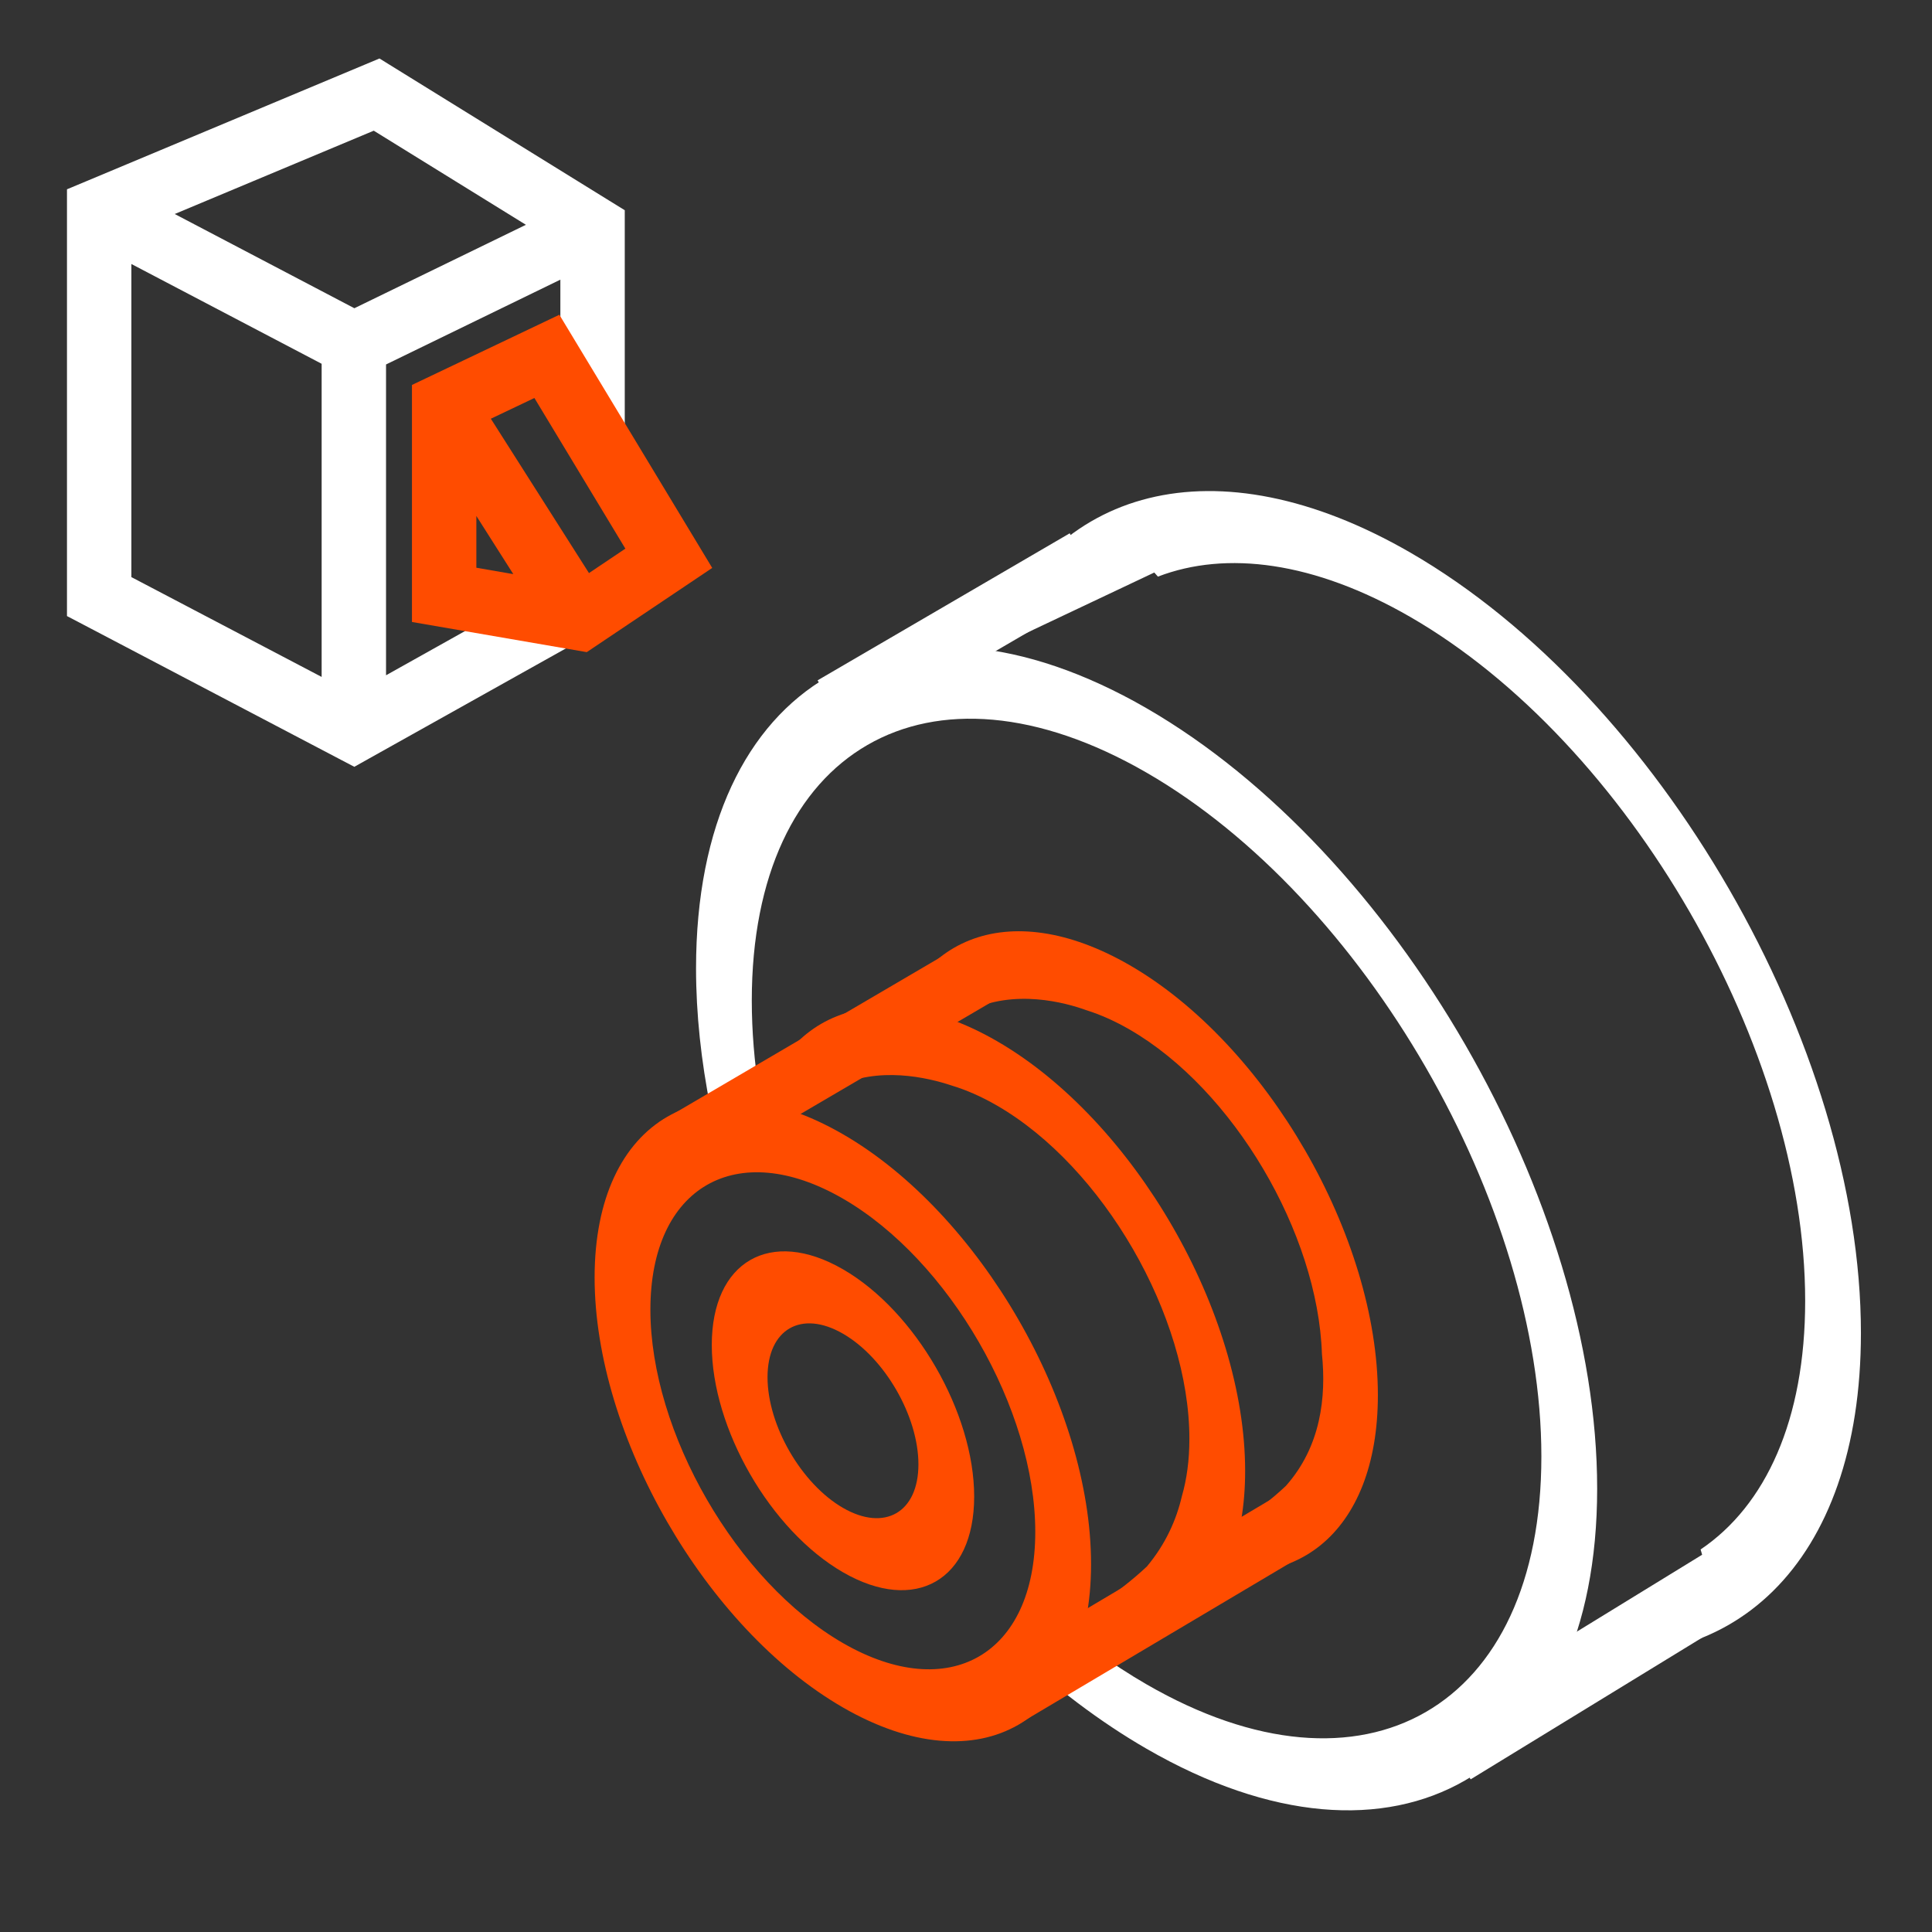 <svg width="48" height="48" viewBox="0 0 48 48" fill="none" xmlns="http://www.w3.org/2000/svg">
<rect x="0" y="0" width="48" height="48" fill="#333333" stroke="none"/>
<g clip-path="url(#clip0_1527_7363)">
<path fill-rule="evenodd" clip-rule="evenodd" d="M42.251 38.496C43.864 37.409 44.849 35.281 44.849 32.318C44.848 26.063 40.457 18.457 35.04 15.329C32.654 13.952 30.468 13.673 28.768 14.326L28.678 14.224L24.695 16.108L24.509 16.183C26.065 12.105 30.193 10.931 35.04 13.729C41.222 17.299 46.234 25.98 46.234 33.118C46.234 38.861 42.992 41.856 38.505 40.95L42.289 38.627L42.251 38.496Z" fill="white"/>
<path fill-rule="evenodd" clip-rule="evenodd" d="M9.778 1.67L9.428 1.453L9.048 1.612L2.155 4.498L1.664 4.703V5.235V14.822V15.306L2.092 15.53L8.419 18.85L8.803 19.051L9.181 18.839L15.112 15.521L15.522 15.291V14.822V14.464L14.441 15.161L13.922 13.79V14.353L9.591 16.777V9.055L13.922 6.948V9.418L14.146 9.347L15.056 10.997L15.522 12.224V5.669V5.223L15.143 4.989L9.778 1.67ZM3.264 14.338V6.559L7.991 9.038V16.818L3.264 14.338ZM8.804 7.658L13.066 5.585L9.286 3.247L4.341 5.317L8.804 7.658Z" fill="white"/>
<path fill-rule="evenodd" clip-rule="evenodd" d="M42.292 40.685L36.538 44.207L35.703 42.842L41.457 39.32L42.292 40.685Z" fill="white"/>
<path fill-rule="evenodd" clip-rule="evenodd" d="M27.383 14.632L21.119 18.285L20.313 16.903L26.576 13.25L27.383 14.632Z" fill="white"/>
<path fill-rule="evenodd" clip-rule="evenodd" d="M13.897 7.82L17.695 14.11L14.578 16.202L10.235 15.453V9.564L13.897 7.82ZM11.835 12.819L12.753 14.264L11.835 14.105V12.819ZM14.633 14.238L15.537 13.631L13.277 9.888L12.195 10.403L14.633 14.238Z" fill="#FF4C00"/>
<path fill-rule="evenodd" clip-rule="evenodd" d="M38.295 36.185C38.295 42.441 33.904 44.976 28.487 41.848C27.616 41.345 26.772 40.727 25.968 40.016L25.14 40.928C26.197 41.92 27.322 42.775 28.487 43.448C34.669 47.018 39.681 44.124 39.681 36.985C39.681 29.847 34.669 21.166 28.486 17.596C22.304 14.027 17.293 16.92 17.293 24.059C17.293 25.189 17.419 26.358 17.655 27.539L18.864 27.169C18.742 26.386 18.678 25.613 18.678 24.859C18.678 18.604 23.07 16.068 28.486 19.196C33.904 22.324 38.295 29.93 38.295 36.185Z" fill="white"/>
<path fill-rule="evenodd" clip-rule="evenodd" d="M32.843 33.637C32.743 30.633 30.642 27.067 28.066 25.579C27.698 25.367 27.34 25.208 26.996 25.1C26.478 24.912 25.193 24.554 24.052 25.125C23.451 25.425 22.689 25.887 21.996 26.329C22.513 23.299 25.034 22.229 28.066 23.979C31.471 25.946 34.233 30.728 34.233 34.661C34.233 38.118 32.099 39.768 29.27 38.781C30.185 38.27 31.243 37.583 31.948 36.916C32.817 35.938 32.953 34.709 32.843 33.637Z" fill="#FF4C00"/>
<path fill-rule="evenodd" clip-rule="evenodd" d="M29.363 37.174C29.484 36.757 29.55 36.28 29.55 35.748C29.55 32.698 27.409 28.991 24.768 27.466C24.383 27.244 24.009 27.08 23.651 26.972C23.048 26.77 21.816 26.48 20.754 27.012C20.154 27.312 19.391 27.774 18.699 28.216C19.216 25.186 21.737 24.115 24.768 25.866C28.174 27.832 30.935 32.615 30.935 36.547C30.935 40.003 28.804 41.653 25.977 40.669C26.843 40.191 27.798 39.576 28.497 38.916C28.96 38.36 29.226 37.763 29.363 37.174Z" fill="#FF4C00"/>
<path fill-rule="evenodd" clip-rule="evenodd" d="M20.94 40.82C23.581 42.345 25.721 41.109 25.721 38.06C25.721 35.01 23.581 31.303 20.94 29.778C18.299 28.253 16.159 29.489 16.159 32.538C16.159 35.587 18.3 39.295 20.94 40.82ZM20.94 42.42C24.346 44.386 27.107 42.792 27.107 38.86C27.107 34.927 24.346 30.144 20.94 28.178C17.534 26.211 14.773 27.805 14.773 31.738C14.773 35.671 17.534 40.453 20.94 42.42Z" fill="#FF4C00"/>
<path fill-rule="evenodd" clip-rule="evenodd" d="M20.944 37.463C21.979 38.06 22.818 37.576 22.818 36.381C22.818 35.185 21.979 33.732 20.943 33.135C19.908 32.537 19.069 33.021 19.069 34.217C19.069 35.412 19.909 36.865 20.944 37.463ZM20.944 39.063C22.744 40.102 24.203 39.26 24.203 37.181C24.203 35.102 22.744 32.574 20.943 31.535C19.143 30.495 17.684 31.338 17.684 33.416C17.684 35.495 19.143 38.023 20.944 39.063Z" fill="#FF4C00"/>
<path fill-rule="evenodd" clip-rule="evenodd" d="M32.778 38.399L25.192 42.903L24.375 41.527L31.962 37.023L32.778 38.399Z" fill="#FF4C00"/>
<path fill-rule="evenodd" clip-rule="evenodd" d="M24.692 24.861L17.196 29.255L16.387 27.875L23.883 23.48L24.692 24.861Z" fill="#FF4C00"/>
</g>
<defs>
<clipPath id="clip0_1527_7363">
<rect width="48" height="48" fill="white"/>
</clipPath>
</defs>
</svg>
